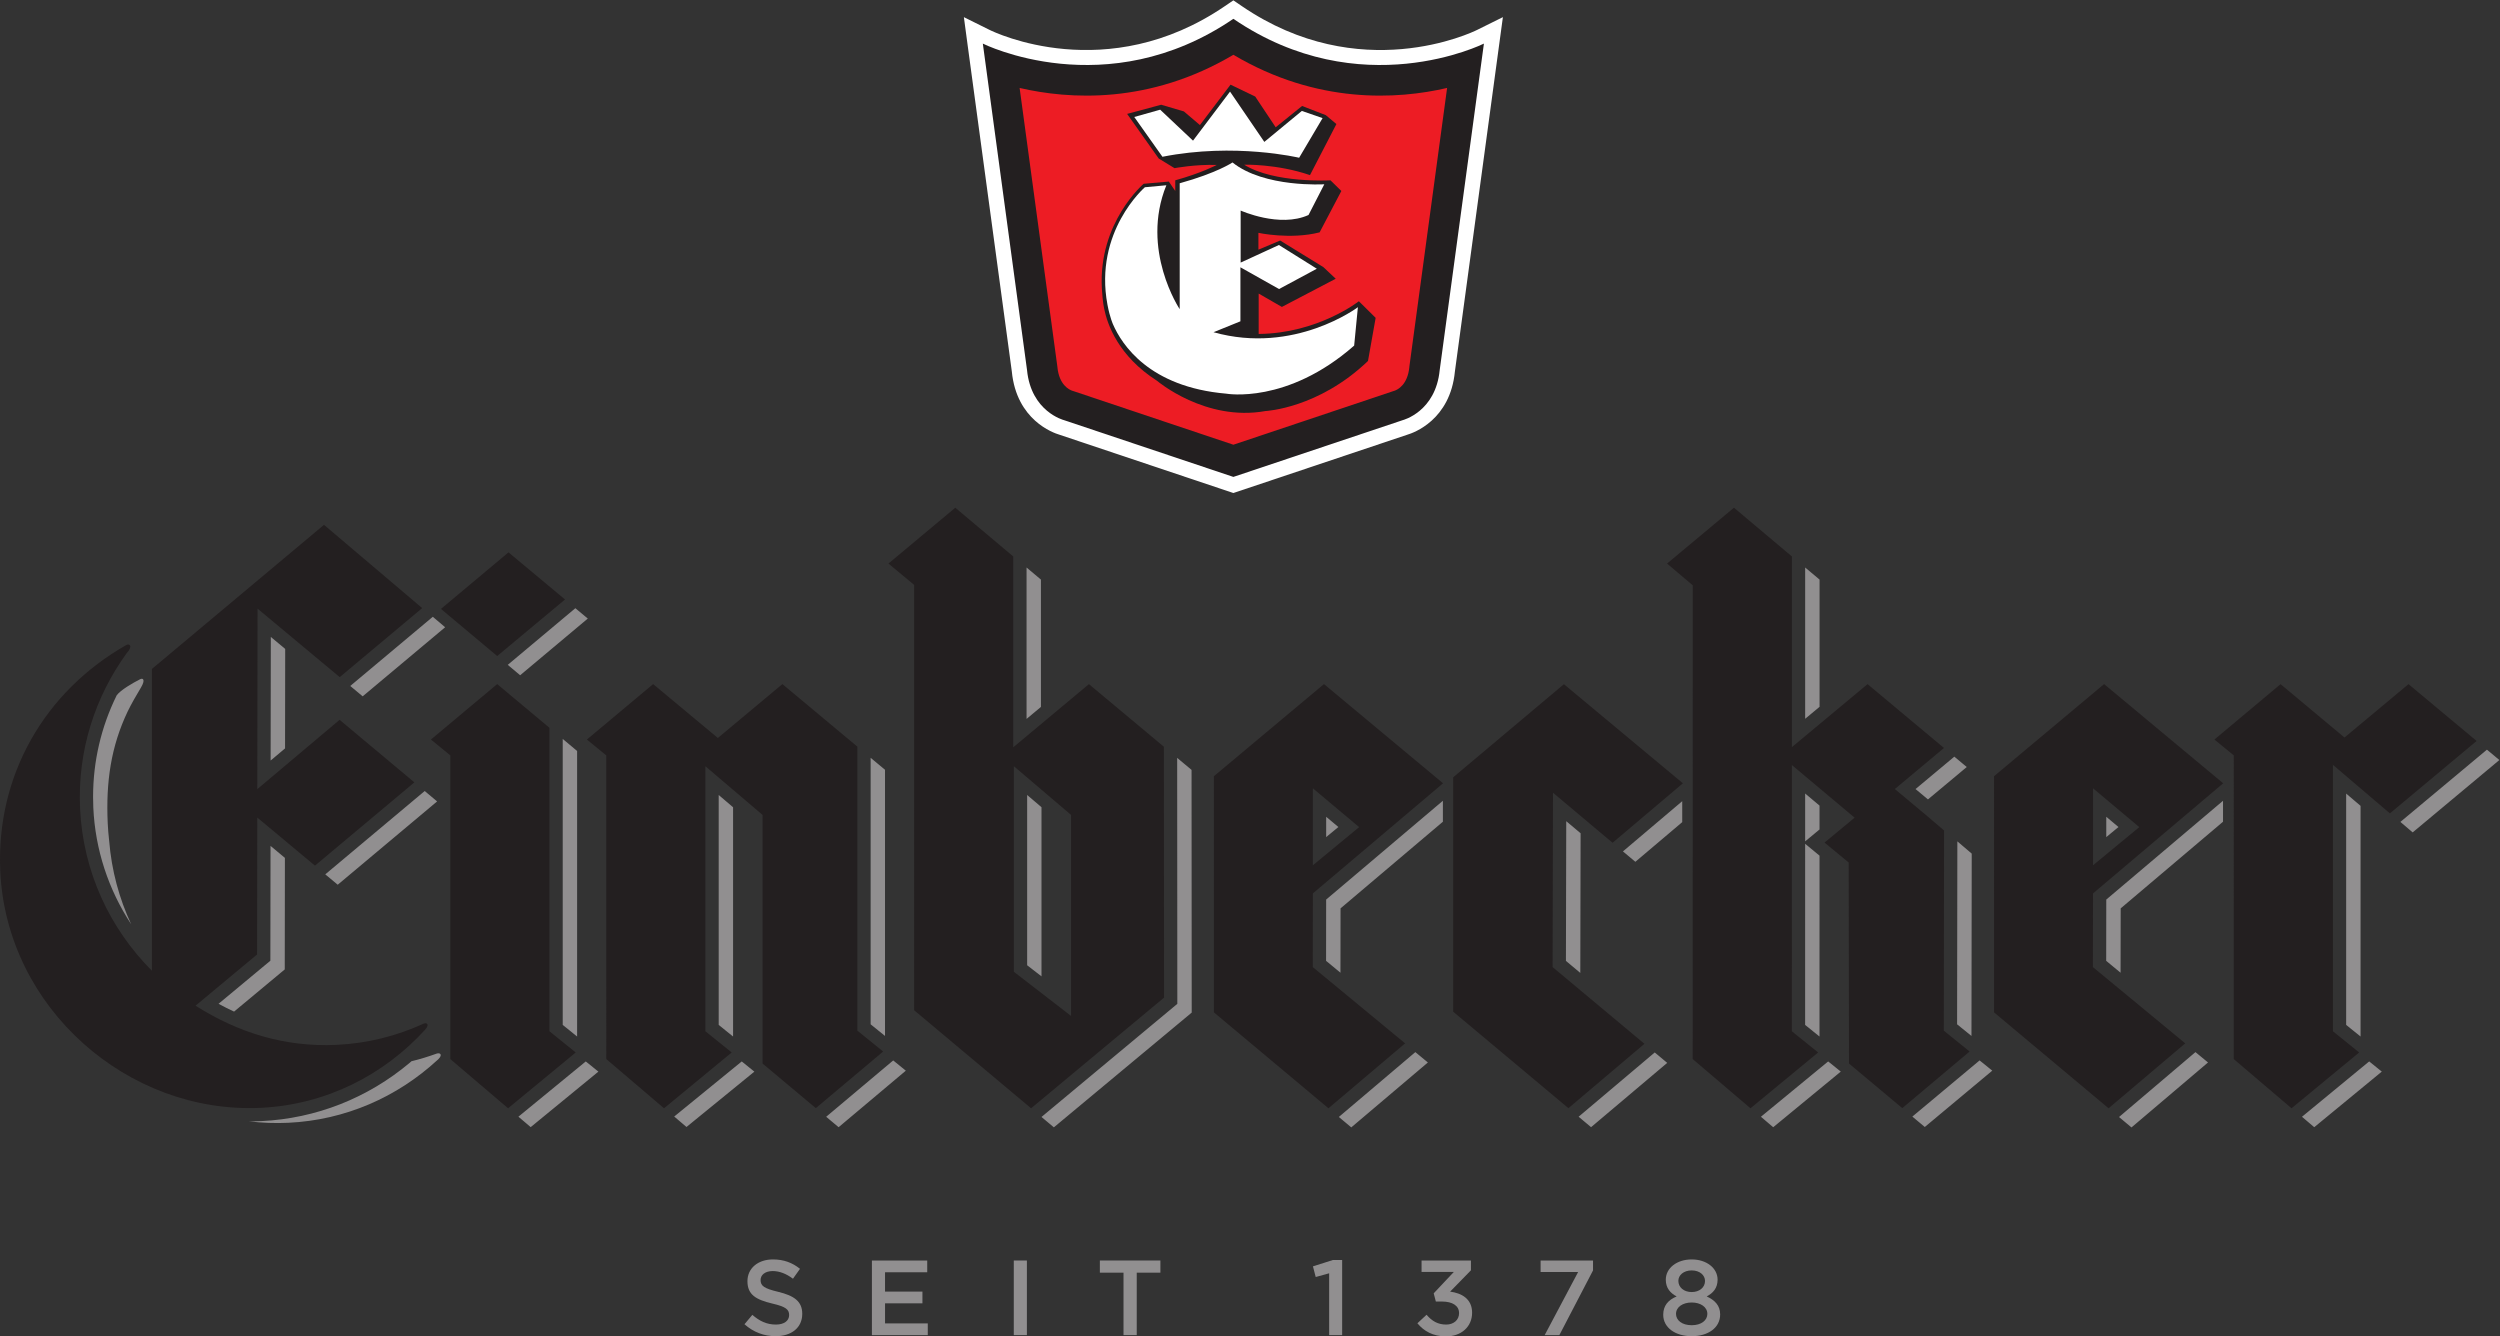 <svg xmlns:dc="http://purl.org/dc/elements/1.1/" xmlns:cc="http://creativecommons.org/ns#" xmlns:rdf="http://www.w3.org/1999/02/22-rdf-syntax-ns#" xmlns:svg="http://www.w3.org/2000/svg" xmlns="http://www.w3.org/2000/svg" xmlns:sodipodi="http://sodipodi.sourceforge.net/DTD/sodipodi-0.dtd" xmlns:inkscape="http://www.inkscape.org/namespaces/inkscape" id="svg2" xml:space="preserve" width="939.413" height="502.173" viewBox="0 0 939.413 502.173" sodipodi:docname="EB_Logo_1378.eps"><rect x="0" y="0" width="939.413" height="502.173" fill="#333333" stroke="none"/><defs id="defs6"></defs><g id="g10" inkscape:groupmode="layer" inkscape:label="ink_ext_XXXXXX" transform="matrix(1.333,0,0,-1.333,0,502.173)"><g id="g12" transform="scale(0.1)"><path d="m 2193.82,125.609 c 44.51,-10.828 67.69,-26.73 67.69,-61.89 0,-39.699 -30.95,-63.129 -75.15,-63.129 -32.19,0 -62.5,11.172 -87.74,33.691 l 22.21,26.449 c 20.14,-17.441 40.3,-27.379 66.43,-27.379 22.85,0 37.26,10.539 37.26,26.719 0,15.352 -8.4,23.531 -47.49,32.531 -44.77,10.82 -70.03,24.007 -70.03,63.046 0,36.723 30.12,61.332 71.86,61.332 30.64,0 54.95,-9.308 76.31,-26.492 l -19.83,-27.886 c -18.94,14.097 -37.87,21.597 -57.13,21.597 -21.6,0 -34.19,-11.109 -34.19,-25.23 0,-16.508 9.58,-23.75 49.8,-33.36" style="fill:#918f90;fill-opacity:1;fill-rule:nonzero;stroke:none" id="path14"></path><path d="m 2613.8,180.871 h -118.93 v -54.652 h 105.45 V 93.141 H 2494.87 V 36.699 h 120.48 V 3.629 H 2457.86 V 213.949 h 155.94 v -33.078" style="fill:#918f90;fill-opacity:1;fill-rule:nonzero;stroke:none" id="path16"></path><path d="M 2894.76,213.949 V 3.629 H 2857.8 V 213.949 h 36.96" style="fill:#918f90;fill-opacity:1;fill-rule:nonzero;stroke:none" id="path18"></path><path d="m 3204.4,3.629 h -37.28 V 179.672 h -66.68 v 34.277 h 170.67 V 179.672 H 3204.4 V 3.629" style="fill:#918f90;fill-opacity:1;fill-rule:nonzero;stroke:none" id="path20"></path><path d="m 3757.63,215.441 h 25.82 V 3.629 h -36.64 V 177.898 l -37.89,-10.488 -7.8,30.039 56.51,17.992" style="fill:#918f90;fill-opacity:1;fill-rule:nonzero;stroke:none" id="path22"></path><path d="m 4007.29,181.82 v 32.129 h 139.17 v -27.668 l -58.65,-60.062 c 32.21,-4.239 61.97,-20.149 61.97,-59.52 C 4149.78,27.66 4119.68,0 4076.11,0 c -36.69,0 -62.78,15.359 -80.55,37 l 25.83,24 c 15.07,-17.711 31.86,-27.648 55.33,-27.648 20.71,0 36.32,12.648 36.32,32.188 0,21.031 -18.6,32.75 -48.32,32.75 h -17.15 l -6.04,23.141 56.83,60.39 h -91.07" style="fill:#918f90;fill-opacity:1;fill-rule:nonzero;stroke:none" id="path24"></path><path d="m 4342.86,213.949 h 147.81 V 186.02 L 4395.75,3.629 h -41.4 l 94.31,177.859 h -105.8 v 32.461" style="fill:#918f90;fill-opacity:1;fill-rule:nonzero;stroke:none" id="path26"></path><path d="m 4768.8,186.02 c -22.58,0 -37.6,-13.258 -37.6,-29.43 0,-18.668 15.96,-31.57 37.6,-31.57 21.6,0 37.55,12.902 37.55,31.281 0,16.461 -15.01,29.719 -37.55,29.719 z m 0,-90.438 c -24.96,0 -44.22,-12.641 -44.22,-32.152 0,-17.699 16.5,-31.898 44.22,-31.898 27.62,0 44.12,14.199 44.12,31.898 0,19.512 -19.22,32.152 -44.12,32.152 z m 0,-94.992 c -45.98,0 -80.27,24.012 -80.27,60.41 0,25.859 14.12,41.801 37.88,51.68 -17.73,9.3 -30.66,23.492 -30.66,47.172 0,32.519 30.91,57.128 73.05,57.128 42.03,0 73,-24.609 73,-57.128 0,-23.68 -12.9,-37.872 -30.66,-47.172 22.82,-10.489 37.89,-25.489 37.89,-50.719 0,-37.941 -34.35,-61.371 -80.23,-61.371" style="fill:#918f90;fill-opacity:1;fill-rule:nonzero;stroke:none" id="path28"></path><path d="m 3318.38,1630.83 0.44,-693.338 -382.93,-318.902 34.88,-29.27 388.58,323.52 -0.44,684.14 z m 455.74,-1012.24 35.05,-29.379 215.93,182.988 -35.34,29.211 z m -35.99,440.07 c 5.02,-4.19 19.99,-16.49 40.53,-33.45 l 0.28,181.44 288.49,244.21 v 59.09 c -106.17,-89.83 -311.19,-263.42 -329.09,-278.51 0,-26.45 -0.21,-145.88 -0.21,-172.78 z m 717.49,359.69 c -14.36,12.01 -28.44,23.8 -40.47,34.02 -0.36,-107.44 -0.84,-366.7 -0.9,-393.82 4.98,-4.21 19.94,-16.71 40.53,-33.9 z m -2994.26,-798.991 34.63,-29.418 190.84,156.469 -35.57,28.711 z m 165.45,226 v 804.961 l -40.53,33.92 V 878.051 c 7.23,-5.789 23.46,-18.86 40.53,-32.692 z m 273.75,-225.57 34.62,-29.469 191.33,156.032 -35.55,28.769 c -53.45,-43.609 -142.36,-115.84 -190.4,-155.332 z m 428.37,-0.68 35.06,-29.398 189.46,159.359 -35.55,28.871 z m 605.42,1514.291 -40.55,34.08 v -426.82 c 11.93,9.99 25.86,21.64 40.55,33.8 z m 3554.8,-1514.252 34.54,-29.437 190.46,156.75 -35.57,28.719 z m 521.39,1034.862 -244,-203.68 34.68,-29.54 244.34,203.98 z m -1073.3,-595.35 c 4.97,-4.19 20,-16.49 40.53,-33.45 l 0.34,181.44 288.46,244.21 v 59.05 c -106.26,-89.79 -311.21,-263.38 -329.1,-278.48 0,-26.44 -0.17,-145.87 -0.23,-172.77 z M 5390.81,619.641 5425.89,590.32 5616.11,749.129 5580.39,778 Z m 582.61,-1.219 35.12,-29.371 215.74,183.148 -35.4,29.211 z m -1363.43,719.428 132.13,111.86 c 0,19.7 0,39.46 0,59.05 l -167.13,-141.55 z m 353.95,-718.702 34.63,-29.5 190.48,156.813 -35.55,28.66 c -52.46,-43.18 -140.47,-115.539 -189.56,-155.973 z m -513.91,0.102 35.12,-29.441 214.64,181.25 -35.12,29.363 z m -1514.1,872.48 c -11.97,10.28 -25.67,21.93 -40.47,34.52 0,-115.52 0,-450.52 0,-480.01 8.16,-6.35 22.3,-17.23 40.47,-31.31 z m 2193.22,4.58 c -11.44,9.62 -24.12,20.32 -40.54,34.07 0,-25.84 0,-79.73 0,-134.97 3.65,3.01 21.44,17.75 40.54,33.6 z m 0,-141.13 c -19.1,15.8 -37.23,30.79 -40.54,33.52 0,-212.72 0,-486.848 -0.05,-510.649 8.24,-6.621 24.36,-19.653 40.51,-32.692 z m 0.11,778.22 -40.59,34.08 v -426.49 c 12.04,9.99 25.89,21.58 40.59,33.76 z m 808.21,-668.6 c 0,-26.73 0,-30.65 0,-57.28 17.17,14.15 20.98,17.31 34.4,28.4 -13.31,11.19 -17.23,14.46 -34.4,28.88 z m 716.82,30.81 c -14.3,12.14 -28.38,24.17 -40.57,34.56 V 878.051 c 7.17,-5.789 23.46,-18.86 40.57,-32.692 z M 5516.94,879.77 c 7.28,-5.848 23.46,-19.051 40.53,-32.848 l 0.7,514.018 -40.5,34.57 c -0.25,-131.21 -0.73,-488.408 -0.73,-515.74 z m 27.22,725.27 -35.01,29.26 c -32.64,-27.17 -83.98,-70.07 -109.34,-91.33 12.21,-10.17 25.02,-20.84 35.01,-29.22 z M 3738.4,1464.8 c 0,-26.73 0,-30.65 0,-57.28 17.18,14.15 20.98,17.31 34.4,28.4 -13.42,11.19 -17.22,14.46 -34.4,28.88 z M 803.953,1937.95 c -14.805,12.31 -28.648,23.86 -40.523,33.76 -0.168,-92.13 -0.371,-255.48 -0.559,-348.43 11.926,10.04 25.906,21.79 40.692,34.24 z m -0.828,-589.01 c -14.309,11.88 -28.379,23.66 -40.527,33.79 -0.164,-100.44 -0.45,-323.68 -0.45,-323.68 0,0 -98.269,-81.722 -146.101,-121.468 14.539,-7.961 29.121,-15.23 43.789,-21.992 l 142.852,118.89 z m 428.755,159.4 -34.65,29.06 -280.296,-234.93 35.109,-29.26 279.837,234.59 z m 1262.92,88.93 -40.53,33.77 V 879.77 c 7.26,-5.848 23.45,-19 40.53,-32.79 z m -1507.464,236.25 35.054,-29.21 232.45,194.75 -34.77,29.5 z m 669.604,190.01 -35.06,29.2 -190.56,-159.7 34.97,-29.29 z m 409.55,-531.9 c -12.04,10.29 -25.72,21.93 -40.52,34.56 V 878.051 c 8.15,-6.621 24.33,-19.653 40.52,-32.692 z M 395.461,1852.76 c -22.324,-11.28 -55.039,-30.45 -66.367,-45.33 -43.949,-89.09 -66.699,-186.22 -66.699,-286.59 0,-9.97 0.21,-19.98 0.64,-30.04 5.266,-118 42.485,-231.17 106.699,-328.88 -33.726,72.38 -55.269,151.57 -62.019,235.21 -1.914,16.47 -3.301,33.05 -4.07,49.85 -5.305,116.72 9.277,216.04 56.414,315.04 11.062,22.65 24.304,45.33 37.453,67.32 13.023,21.97 5.515,27.27 -2.051,23.42 z M 1231.29,797.328 c -0.17,0 -0.28,-0.058 -0.46,-0.18 -22.52,-8.179 -47.48,-15.839 -71.05,-21.527 -1.63,-1.43 -3.09,-2.82 -4.65,-4.191 -118.32,-99.442 -263.88,-157.2 -418.653,-164.532 -11.582,-0.519 -23.176,-0.726 -34.789,-0.656 36.503,-4.383 73.617,-5.812 111,-4.051 161.382,7.559 307.052,72.95 419.192,175.809 v 0 c 1.27,1.109 2.44,2.16 3.7,3.262 13.27,13.468 4.75,18.929 -4.29,16.066" style="fill:#918f90;fill-opacity:1;fill-rule:nonzero;stroke:none" id="path30"></path><path d="m 6737,1474.37 244.46,204.13 -192,160.22 -180.45,-150.51 -180.23,150.44 -186.45,-156.1 54.11,-44.38 0.39,-0.29 V 781.801 l 162.89,-138.75 190.7,157.328 -74.04,59.781 v 751.06 z m -2191.22,-82.85 198.23,167.69 -335.4,279.34 -312.19,-262.5 V 915.371 l 324.9,-272.031 214.3,181.488 -258.91,216.232 1.09,491.53 z m 1354.37,153.55 130.37,-109.44 -130.37,-107.56 z m 366.9,14.14 -335.71,279.61 -310.33,-259.7 V 913.5 l 323.02,-270.449 216.07,183.051 -260.34,214.958 0.39,207.71 z M 3700.9,1545.07 3831.34,1435.63 3700.9,1328.07 Z m 367.03,14.14 -335.71,279.61 -310.34,-259.7 V 913.5 l 323.03,-270.449 216.03,183.051 -260.3,214.958 0.26,207.71 z m 1412.28,-133.01 -51.06,43.56 -87.73,73.21 138.57,115.79 -215.45,179.96 -213.29,-177.61 v 537.57 l -163.29,137.35 v -0.03 0.03 l -188.57,-157.42 72.38,-61.34 -0.15,-1335.469 162.94,-138.75 190.72,157.328 -74.16,59.781 0.13,750.46 176.78,-148.35 -84.74,-70.21 68.07,-56.21 0.9,-566.69 150.23,-125.68 189.73,159.59 -72.72,58.852 z m -3887.43,651.12 -159.35,132.84 -190.39,-159.41 158.53,-132.85 z m -43.9,-361.68 -147.31,123.18 -186.76,-156.27 54.57,-44.67 V 781.801 l 162.9,-138.75 190.65,157.328 -74.05,59.781 z M 3019.27,903.352 2858.02,1027.86 v 579.5 l 161.25,-137.33 z m 261.67,758.908 -211.32,176.46 -213.36,-178.14 v 538.1 l -163.34,137.35 -188.44,-157.42 72.44,-60.15 V 919.469 l 329.69,-276.418 374.77,311.918 -0.44,707.291 z m -864.04,0.28 -211.38,176.25 h -0.04 l -181.9,-151.86 -182.38,151.89 -186.74,-156.27 54.18,-44.38 c 0.26,-0.17 0.44,-0.29 0.44,-0.29 V 781.801 l 162.82,-138.75 190.73,157.328 -74.16,59.781 c 0,0 0,516.77 0,747.08 l 161.17,-137.21 V 769.16 l 150.14,-125.68 189.78,159.59 -72.66,58.852 z M 1193.79,881.59 c 0,0 -0.21,-0.121 -0.33,-0.219 -75.15,-34.512 -157.77,-55.441 -244.827,-59.539 -146.067,-6.84 -277.52,34.52 -397.449,110.438 l 173.535,144.34 0.547,386.03 162.566,-135.61 280.278,234.77 -210.766,176.33 -232.024,-195.44 0.727,508.82 231.687,-193.03 232.416,194.6 -276.798,234.72 -485.161,-406.3 v -850.66 c -118.425,118.69 -194.507,279.13 -202.515,458.3 -7.285,162.16 42.344,313.78 131.304,436.66 19.446,21.27 6.907,27.72 -0.449,23.48 C 125.891,1818.37 -11.328,1581.51 0.734,1311.67 18.066,925.48 360.637,626.641 734.656,644.32 c 184.27,8.66 347.974,92.551 464.814,221.532 12.16,14.589 3.22,19.386 -5.68,15.738" style="fill:#231f20;fill-opacity:1;fill-rule:nonzero;stroke:none" id="path32"></path><path d="m 3452.53,3749.77 c -332.12,-226.47 -649.44,-73.54 -662.75,-66.92 l -72.66,36.03 10.77,-80.3 124.62,-920.27 -0.23,1.61 c 13.25,-136.69 116.62,-172.9 133.96,-178.01 1.55,-0.53 490.55,-164.45 490.55,-164.45 0,0 488.98,163.92 490.6,164.45 17.29,5.11 120.65,41.32 133.89,178.01 l -0.22,-1.61 135.51,1000.62 -72.78,-36.08 c -13.31,-6.62 -330.64,-159.55 -662.75,66.92 l -24.25,16.5 -24.26,-16.5" style="fill:#ffffff;fill-opacity:1;fill-rule:evenodd;stroke:none" id="path34"></path><path d="m 3476.79,3714.21 c -358.36,-244.39 -706.27,-69.86 -706.27,-69.86 l 124.61,-920.28 c 11.44,-117.65 103.98,-141.12 103.98,-141.12 l 477.68,-160.09 477.67,160.09 c 0,0 92.6,23.47 103.98,141.12 l 124.63,920.28 c 0,0 -347.94,-174.53 -706.28,69.86" style="fill:#231f20;fill-opacity:1;fill-rule:evenodd;stroke:none" id="path36"></path><path d="m 3476.79,3612.81 c 236.5,-140.17 462.55,-126.02 602.52,-93.48 C 4052.47,3321.26 3972.96,2734 3972.96,2734 l -0.1,-1.62 c -4.93,-50.51 -33.52,-63.88 -42.19,-66.76 0,0 0.34,0.1 0.48,0.13 l -3.97,-1.2 c 0,0 -401.8,-134.69 -450.39,-150.96 -48.6,16.27 -452.44,151.65 -452.44,151.65 0,0 -0.84,0.21 -1.55,0.42 -8.81,2.97 -37.12,16.4 -42.03,66.72 l -0.15,1.62 c 0,0 -79.54,587.26 -106.37,785.33 139.98,-32.54 366.03,-46.69 602.54,93.48" style="fill:#ed1c24;fill-opacity:1;fill-rule:evenodd;stroke:none" id="path38"></path><path d="m 3112.57,2897.07 c 8.85,-44.21 39.86,-133.51 148.92,-203.21 0,0 136.35,-116.01 306.07,-85.28 0,0 148.92,7 288.74,141.11 l 21.59,121.56 -47.33,46.82 c 0,0 -115.51,-90.82 -282.44,-92.19 v 113.83 l 65.39,-37.67 151.79,79.46 -34.8,32.77 -121.86,74.98 -61.23,-25.86 v 47.45 c 0,0 90.45,-19.58 172.5,1.4 l 61.29,116.66 -30.65,30.04 c 0,0 -157.92,-9.06 -243.46,44.02 0,0 91.84,2.8 185.7,-29.35 l 74.49,143.94 -29.94,25.11 -66.86,25.85 -74.38,-60.09 -57.7,86.65 -69.58,33.5 -86.29,-113.85 -45.22,38.43 -64,18.86 -95.96,-25.85 89,-125.73 44.57,-27.22 c 0,0 59.08,11.12 118.93,9.01 0,0 -41.73,-22.34 -116.83,-43.28 v -30.04 l -18.19,26.54 -70.93,-6.27 c 0,0 -128.11,-109.08 -117.8,-295.19 2.16,-38.71 6.47,-56.91 6.47,-56.91" style="fill:#231f20;fill-opacity:1;fill-rule:nonzero;stroke:none" id="path40"></path><path d="m 3662.2,3322.55 66.09,111.72 -58.47,20.27 -105.75,-87.33 -96.68,141.81 -104.35,-138.27 -92.54,87.28 -73.07,-20.55 79.42,-112.17 c 204.47,40.53 385.35,-2.76 385.35,-2.76 z m -241.37,-491.81 75.85,30.74 v 152.28 l 108.92,-61.32 106.46,57.25 -106.89,66.91 -107.85,-49.61 v 146.72 c 0,0 109.9,-49.57 191.32,-12.53 l 44.51,86.59 c 0,0 -169.08,-10.46 -258.84,61.52 0,0 -43.09,-29.41 -148.81,-58.69 v -354.9 c 0,0 -111.66,167.12 -37.62,349.3 l -60.53,-5.58 c 0,0 -144.25,-124.62 -105.45,-331.33 6.69,-35.91 15.75,-55.49 15.75,-55.49 24.34,-55.74 100.92,-176.37 319.31,-195.09 0,0 171.14,-30.78 360.33,135.52 l 10.5,108.26 c 0,0 -178.78,-134.78 -406.96,-70.55" style="fill:#ffffff;fill-opacity:1;fill-rule:nonzero;stroke:none" id="path42"></path></g></g></svg>